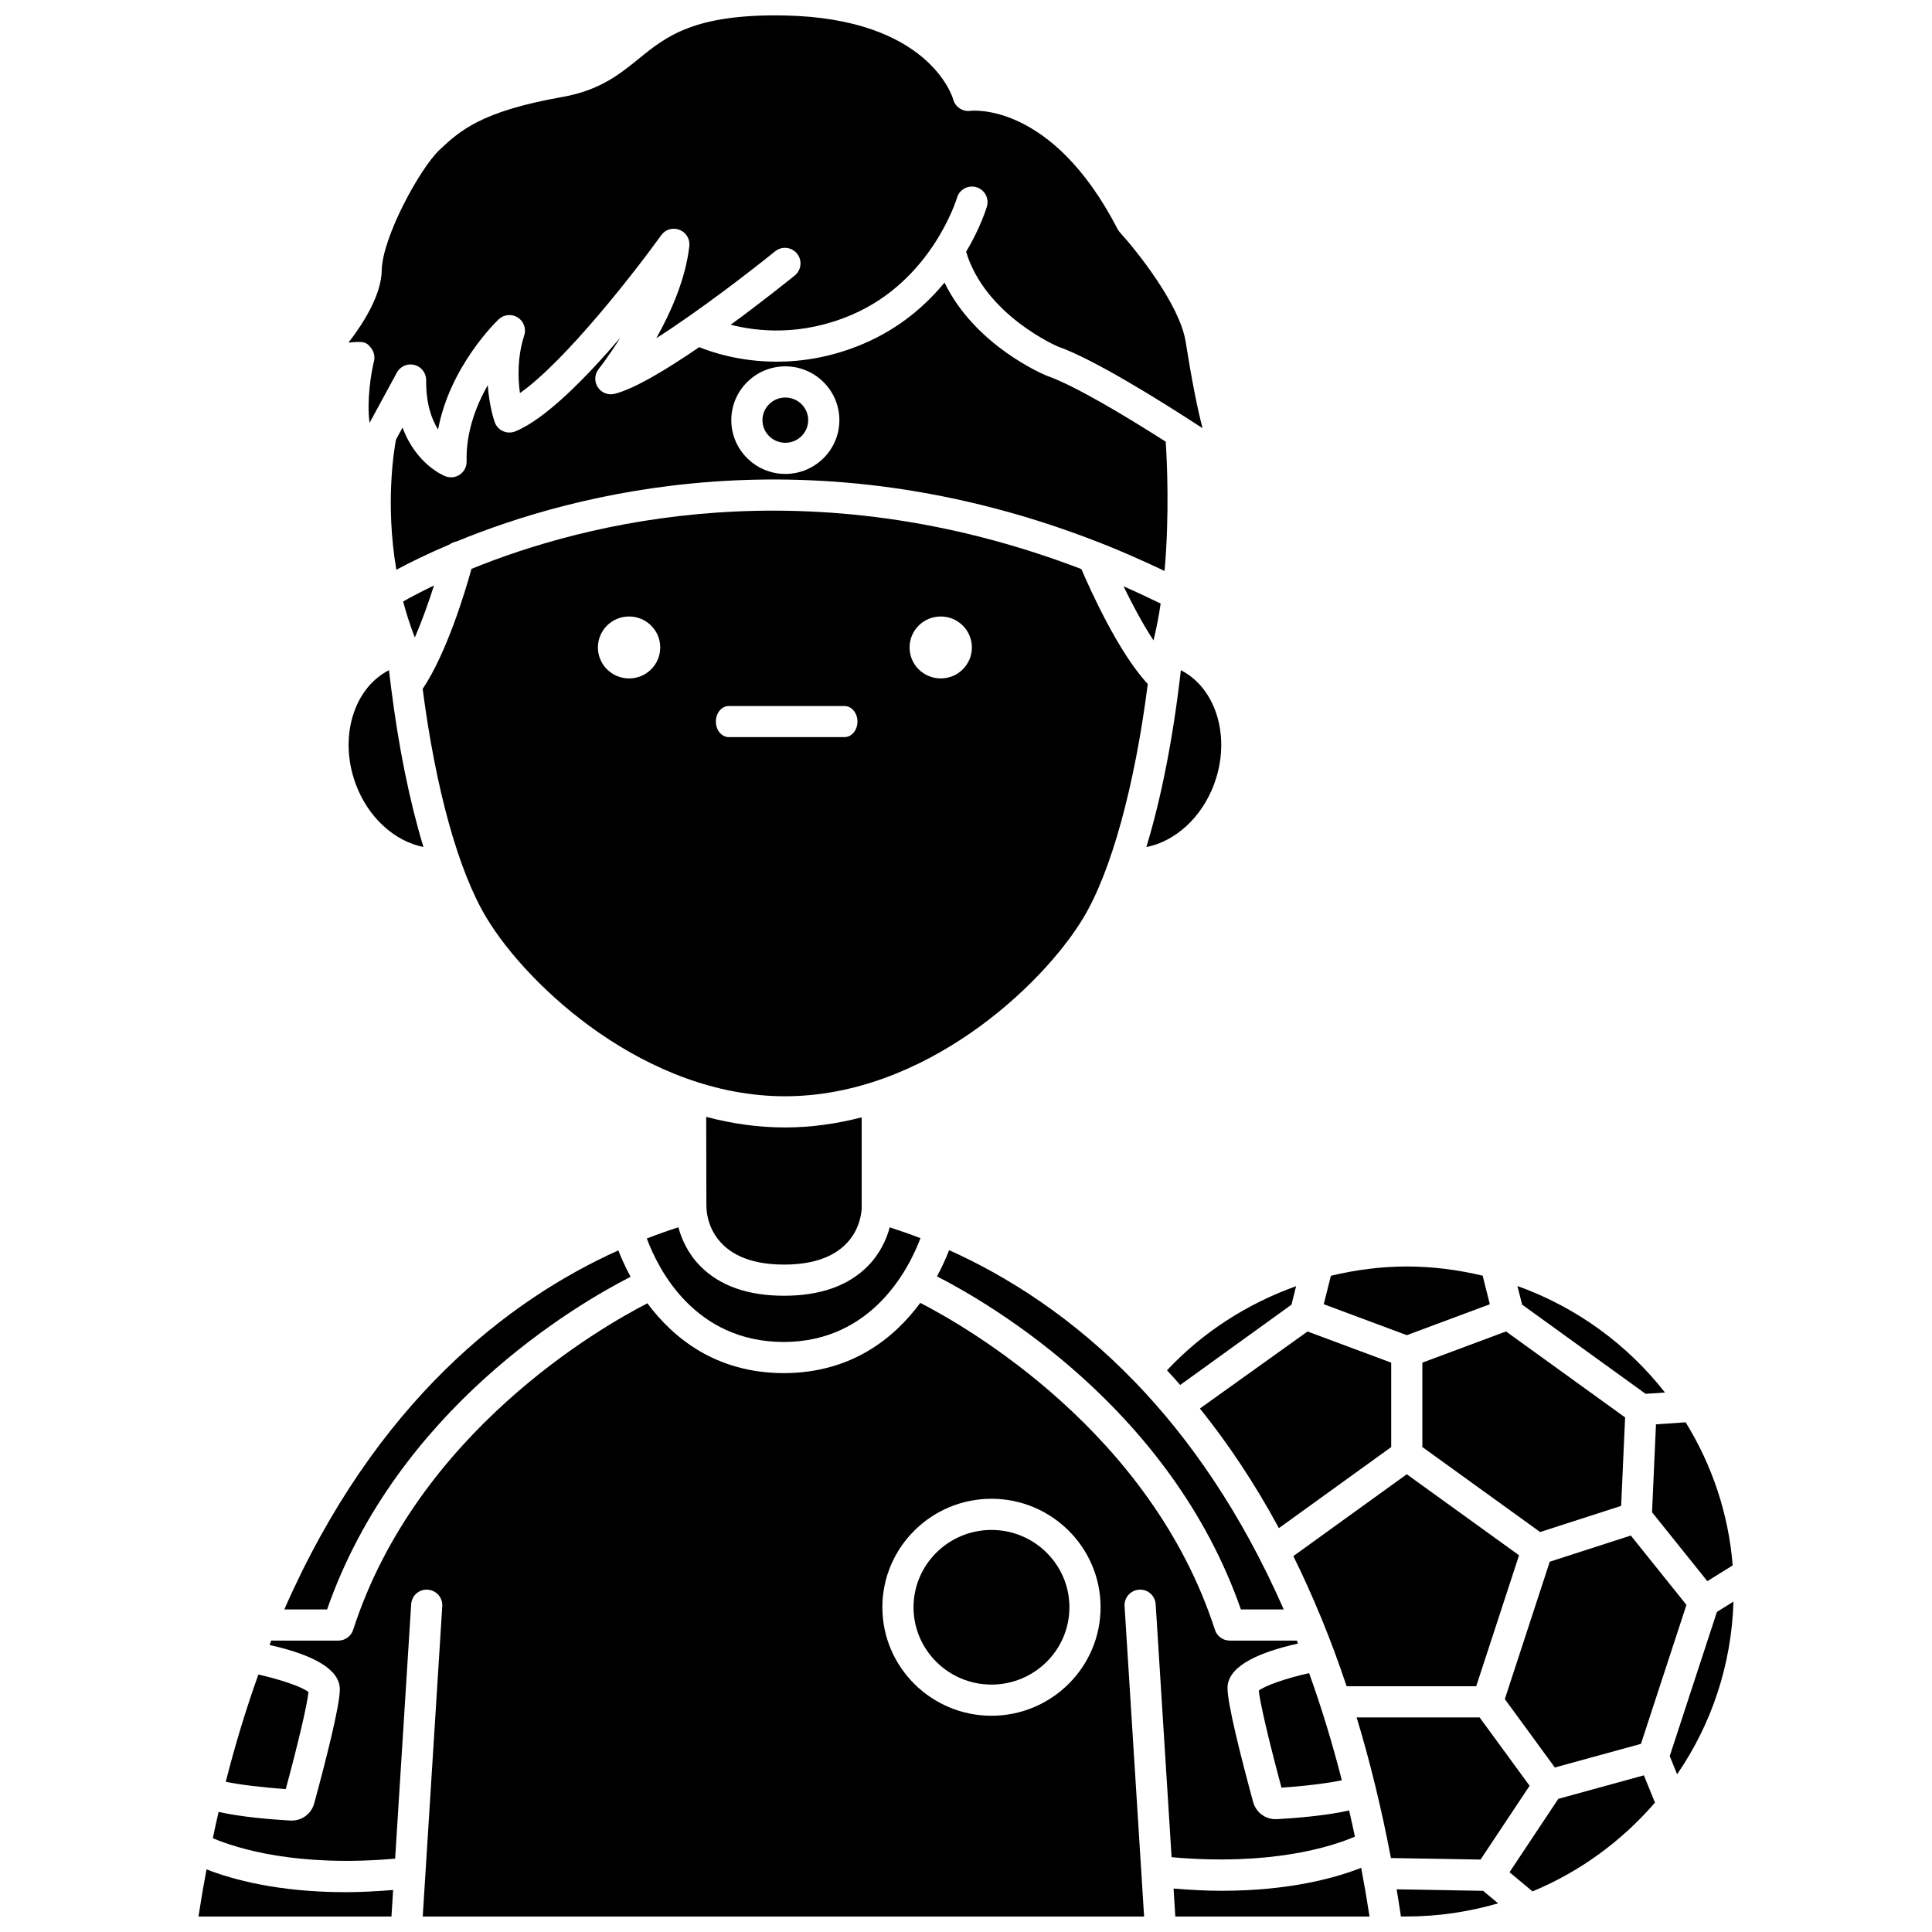 <?xml version="1.0" encoding="UTF-8"?>
<!-- Uploaded to: SVG Repo, www.svgrepo.com, Generator: SVG Repo Mixer Tools -->
<svg width="800px" height="800px" version="1.1" viewBox="144 144 512 512" xmlns="http://www.w3.org/2000/svg">
 <defs>
  <clipPath id="e">
   <path d="m196 639h53v12.902h-53z"/>
  </clipPath>
  <clipPath id="d">
   <path d="m455 638h52v13.902h-52z"/>
  </clipPath>
  <clipPath id="c">
   <path d="m200 489h304v162.9h-304z"/>
  </clipPath>
  <clipPath id="b">
   <path d="m514 644h28v7.902h-28z"/>
  </clipPath>
  <clipPath id="a">
   <path d="m236 148.09h227v109.91h-227z"/>
  </clipPath>
 </defs>
 <path d="m238.28 351.81c3.281 8.879 10.367 15.172 17.938 16.652-3.637-11.957-6.574-26.352-8.582-42.301-0.008-0.043-0.008-0.078-0.016-0.121-0.188-1.469-0.367-2.941-0.531-4.434-9.379 4.773-13.375 17.863-8.809 30.203z"/>
 <path d="m323.78 469.25c-2.688 0.859-5.484 1.844-8.367 2.957 2.977 8.035 12.594 27.387 36.277 27.434 23.48-0.051 33.227-19.516 36.246-27.512-2.809-1.082-5.527-2.031-8.145-2.871-0.828 3.051-2.5 6.934-5.891 10.348-5.125 5.16-12.566 7.781-22.121 7.781s-16.996-2.617-22.121-7.781c-3.398-3.418-5.051-7.297-5.879-10.355z"/>
 <path d="m351.79 479.13c19.863 0 20.555-13.641 20.566-15.195v-23.824c-6.543 1.676-13.336 2.68-20.336 2.68-7.191 0-14.168-1.039-20.871-2.805l0.051 23.539c0.012 0.148 0.02 0.293 0.02 0.441 0.012 1.523 0.707 15.164 20.57 15.164z"/>
 <path d="m431.07 387.29c7.441-12.324 13.664-35.086 17.102-62.027-7.769-8.305-15.277-25.035-17.594-30.453-72.234-27.648-131.77-12.234-161.63-0.055-1.617 5.856-6.531 22.289-12.938 31.805 3.453 26.598 9.488 48.379 16.949 60.73 11.031 18.262 42.246 47.234 79.062 47.234 36.812 0.004 68.02-28.973 79.051-47.234zm-120.36-63.5c-4.562 0-8.258-3.676-8.258-8.207s3.695-8.207 8.258-8.207 8.258 3.676 8.258 8.207c0.004 4.531-3.695 8.207-8.258 8.207zm57.113 15.551h-30.699c-1.887 0-3.41-1.848-3.41-4.117 0-2.277 1.523-4.117 3.41-4.117h30.699c1.887 0 3.41 1.848 3.41 4.117 0 2.273-1.523 4.117-3.41 4.117zm25.48-15.551c-4.562 0-8.258-3.676-8.258-8.207s3.695-8.207 8.258-8.207 8.258 3.676 8.258 8.207-3.695 8.207-8.258 8.207z"/>
 <path d="m259.01 299.16c-3.582 1.723-6.356 3.207-8.172 4.242 0.82 3.137 1.852 6.332 3.09 9.543 2.035-4.672 3.777-9.676 5.082-13.785z"/>
 <path d="m451.59 303.95c-3.301-1.605-6.582-3.144-9.84-4.566 2.262 4.672 5.062 9.949 7.938 14.328 0.777-3.141 1.402-6.422 1.902-9.762z"/>
 <path d="m308.44 233.43c-9.09 10.625-19.891 21.656-27.895 24.895-1.051 0.418-2.219 0.395-3.238-0.062-1.027-0.461-1.82-1.32-2.199-2.379-0.098-0.277-1.445-4.137-1.848-9.816-3.102 5.473-5.805 12.504-5.602 20.188 0.039 1.379-0.617 2.684-1.742 3.481-1.129 0.797-2.582 0.973-3.867 0.484-0.414-0.16-7.746-3.109-11.371-12.918l-1.738 3.203c-0.523 2.762-2.875 16.961 0.094 34.488 3.293-1.773 8.055-4.144 14.137-6.727 0.531-0.375 1.117-0.664 1.777-0.754 31.227-12.895 94.094-29.52 170.16 0.168 0.09 0.031 0.184 0.059 0.273 0.098 5.672 2.223 11.43 4.773 17.238 7.527 1.332-14.93 0.645-29.176 0.312-34.258-10.695-6.82-24.074-14.863-31.559-17.492-1.055-0.43-19.016-8.055-27.062-24.672-4.996 6.055-11.941 12.148-21.441 16.191-8.395 3.578-16.258 4.773-23.027 4.773-9.621 0-16.973-2.406-20.539-3.856-8.449 5.797-17.047 11.008-22.398 12.375-1.719 0.438-3.531-0.273-4.492-1.766-0.961-1.496-0.859-3.438 0.258-4.824 0.047-0.074 2.664-3.359 5.766-8.348zm43.684 7.656c7.898 0 14.32 6.398 14.32 14.254 0 7.859-6.426 14.254-14.32 14.254-7.894 0-14.32-6.394-14.32-14.254-0.004-7.863 6.418-14.254 14.32-14.254z"/>
 <path d="m352.12 261.34c3.344 0 6.062-2.688 6.062-5.996s-2.723-5.996-6.062-5.996-6.062 2.688-6.062 5.996c-0.004 3.309 2.715 5.996 6.062 5.996z"/>
 <path d="m535.21 590.88 11.352-34.715-29.754-21.473-30.062 21.695c2.582 5.199 5.051 10.688 7.418 16.434 0.078 0.156 0.141 0.309 0.199 0.48 2.289 5.586 4.457 11.449 6.504 17.574h34.344z"/>
 <path d="m482.92 548.97 29.762-21.48v-22.371l-22.172-8.258-28.523 20.41c7.359 9.156 14.422 19.645 20.934 31.699z"/>
 <path d="m581.81 544.76 14.652 18.262 6.719-4.176c-1.113-13.82-5.539-26.703-12.469-37.922l-7.859 0.539z"/>
 <path d="m477.59 592.04c0.344 3.32 2.66 13.23 6.016 25.707 6.269-0.422 12.492-1.203 15.992-1.957-2.586-10.121-5.492-19.574-8.672-28.398-6.019 1.348-11.672 3.293-13.336 4.648z"/>
 <path d="m538.82 489.64-1.902-7.574c-6.469-1.531-13.172-2.434-20.105-2.434-6.828 0-13.562 0.895-20.109 2.457l-1.898 7.543 22.012 8.203z"/>
 <path d="m580.11 513.38 5.125-0.352c-9.996-12.766-23.512-22.629-39.102-28.219l1.242 4.93z"/>
 <path d="m578.87 606.14 12.055-36.828-14.746-18.379-21.477 6.934-11.91 36.41 13.254 18.125z"/>
 <path d="m520.94 527.48 31.207 22.523 21.473-6.93 1.051-23.438-31.562-22.789-22.168 8.266z"/>
 <path d="m406.75 549.45c-11.391 0-20.656 9.191-20.656 20.492 0 11.297 9.266 20.492 20.656 20.492s20.656-9.191 20.656-20.492c0-11.301-9.266-20.492-20.656-20.492z"/>
 <g clip-path="url(#e)">
  <path d="m198.73 639.4c-0.762 4.074-1.473 8.238-2.137 12.504h51.148l0.441-7.039c-4.41 0.355-8.648 0.582-12.516 0.582-17.992 0-30.16-3.387-36.938-6.047z"/>
 </g>
 <path d="m225.75 592.41c-1.652-1.355-7.273-3.293-13.277-4.637-3.168 8.836-6.07 18.285-8.648 28.422 3.477 0.73 9.668 1.5 15.91 1.926 3.359-12.473 5.676-22.387 6.016-25.711z"/>
 <path d="m556.97 620.71-12.934 19.453 6.098 5.074c12.613-5.231 23.684-13.367 32.453-23.523l-2.938-7.234z"/>
 <path d="m472.85 570.52h11.352c-11.332-25.809-25.078-45.434-39.465-60.328-0.004-0.004-0.012-0.004-0.016-0.008-0.008-0.008-0.012-0.02-0.02-0.023-16.469-17.043-33.75-27.926-49.176-34.855-0.75 1.934-1.789 4.309-3.211 6.949 14.305 7.316 62 35.109 80.535 88.266z"/>
 <g clip-path="url(#d)">
  <path d="m467.68 645.08c-3.914 0-8.203-0.23-12.672-0.594l0.465 7.418h51.473c-0.68-4.41-1.43-8.707-2.219-12.914-6.754 2.66-18.965 6.09-37.047 6.09z"/>
 </g>
 <g clip-path="url(#c)">
  <path d="m503.07 630.73c-0.496-2.356-1.012-4.66-1.539-6.945-6.035 1.414-14.734 2.066-19.086 2.312-0.129 0.004-0.25 0.008-0.375 0.008-2.812 0-5.242-1.844-5.984-4.582-3.094-11.387-6.785-25.867-6.785-30.18 0-5.059 6.301-9.012 18.676-11.781-0.102-0.262-0.199-0.527-0.301-0.789h-17.781c-1.793 0-3.379-1.156-3.93-2.859-16.922-52.301-65.559-80.191-78.086-86.637-6.832 9.258-18.129 18.531-36.02 18.617h-0.07-0.176-0.07c-17.844-0.086-29.133-9.289-35.973-18.508-12.508 6.422-61.07 34.23-77.98 86.531-0.555 1.707-2.141 2.859-3.93 2.859h-17.777c-0.152 0.379-0.297 0.777-0.445 1.16 12.34 2.769 18.621 6.719 18.621 11.773 0 4.316-3.688 18.793-6.785 30.184-0.746 2.746-3.18 4.578-5.988 4.578-0.125 0-0.25-0.004-0.379-0.008-4.324-0.246-12.949-0.895-18.977-2.293-0.527 2.297-1.039 4.613-1.531 6.977 6.484 2.746 22.367 7.703 48.316 5.414l4.246-67.418c0.145-2.277 2.082-4.023 4.383-3.859 2.277 0.145 4.004 2.106 3.859 4.383l-5.176 82.238h191.17l-5.176-82.238c-0.145-2.277 1.586-4.238 3.859-4.383 2.297-0.164 4.238 1.586 4.383 3.859l4.219 67.035c26.203 2.332 42.16-2.707 48.586-5.449zm-96.32-32.039c-15.945 0-28.914-12.902-28.914-28.75 0-15.848 12.973-28.75 28.914-28.75 15.945 0 28.914 12.898 28.914 28.75 0 15.855-12.969 28.75-28.914 28.75z"/>
 </g>
 <path d="m549.36 617.25-13.246-18.113h-32.594c3.488 11.477 6.543 23.887 9.09 37.262l23.75 0.406z"/>
 <path d="m456.94 321.61c-2.016 17.773-5.16 33.781-9.141 46.863 7.598-1.465 14.66-7.773 17.949-16.656 4.57-12.344 0.574-25.434-8.809-30.207z"/>
 <g clip-path="url(#b)">
  <path d="m514.12 644.69c0.402 2.367 0.777 4.777 1.145 7.207h0.066l1.484-0.012c8.406 0 16.516-1.254 24.207-3.481l-3.984-3.316z"/>
 </g>
 <path d="m453.36 507.05-0.094 0.098c1.172 1.262 2.336 2.555 3.496 3.883l29.488-21.277 1.234-4.906c-12.867 4.609-24.652 12.113-34.125 22.203z"/>
 <path d="m599 571.17-12.504 38.207 1.957 4.824c9.023-13.117 14.414-28.84 14.941-45.766z"/>
 <g clip-path="url(#a)">
  <path d="m242.24 236.1c0.863 1.016 1.184 2.398 0.859 3.691-0.742 2.957-1.953 10.246-1.164 16.281l7.238-13.332c0.906-1.664 2.832-2.512 4.668-2.027 1.836 0.477 3.109 2.144 3.094 4.039-0.062 6.195 1.434 10.348 3.16 13.074 3.117-16.734 15.449-28.625 16.055-29.199 1.367-1.301 3.441-1.508 5.043-0.504 1.598 1.004 2.312 2.961 1.734 4.758-1.883 5.863-1.68 11.469-1.133 15.289 12.117-8.543 30.59-32.309 37.426-41.828 1.09-1.527 3.074-2.125 4.836-1.445 1.754 0.672 2.832 2.445 2.621 4.312-0.973 8.699-4.863 17.496-8.742 24.41 11.262-7.16 25.219-17.953 31.477-23.016 1.766-1.441 4.375-1.168 5.805 0.605 1.438 1.773 1.164 4.375-0.605 5.805-1.562 1.262-8.543 6.879-16.961 13.043 7 1.809 18.664 3.082 31.988-2.594 21.328-9.082 27.918-30.832 27.977-31.055 0.641-2.188 2.93-3.441 5.125-2.801 2.188 0.641 3.441 2.934 2.801 5.125-0.137 0.461-1.684 5.555-5.508 12 5.059 16.82 24.102 25.012 24.297 25.094 9.453 3.316 26.91 14.184 38.352 21.648-1.379-5.285-2.84-12.637-4.481-22.949-1.566-9.852-13.102-24.223-17.414-28.934-0.246-0.27-0.457-0.574-0.629-0.898-17.445-33.852-38.789-31.348-38.996-31.316-2.043 0.285-4.016-1.016-4.551-3.031-0.242-0.844-6.57-21.453-44.57-22.242-23.992-0.488-31.484 5.547-38.68 11.395-5.102 4.144-10.375 8.434-20.293 10.191-21.672 3.836-27.184 8.984-32.52 13.961-5.273 4.922-15.234 23.27-15.383 31.969-0.105 6.367-4.543 13.637-8.816 19.188 4.363-0.496 4.797 0.004 5.891 1.293z"/>
 </g>
 <path d="m311.11 482.36c-1.441-2.664-2.488-5.051-3.246-6.996-28.883 13.02-64.254 39.883-88.52 95.156h11.34c18.531-53.129 66.117-80.844 80.426-88.16z"/>
</svg>